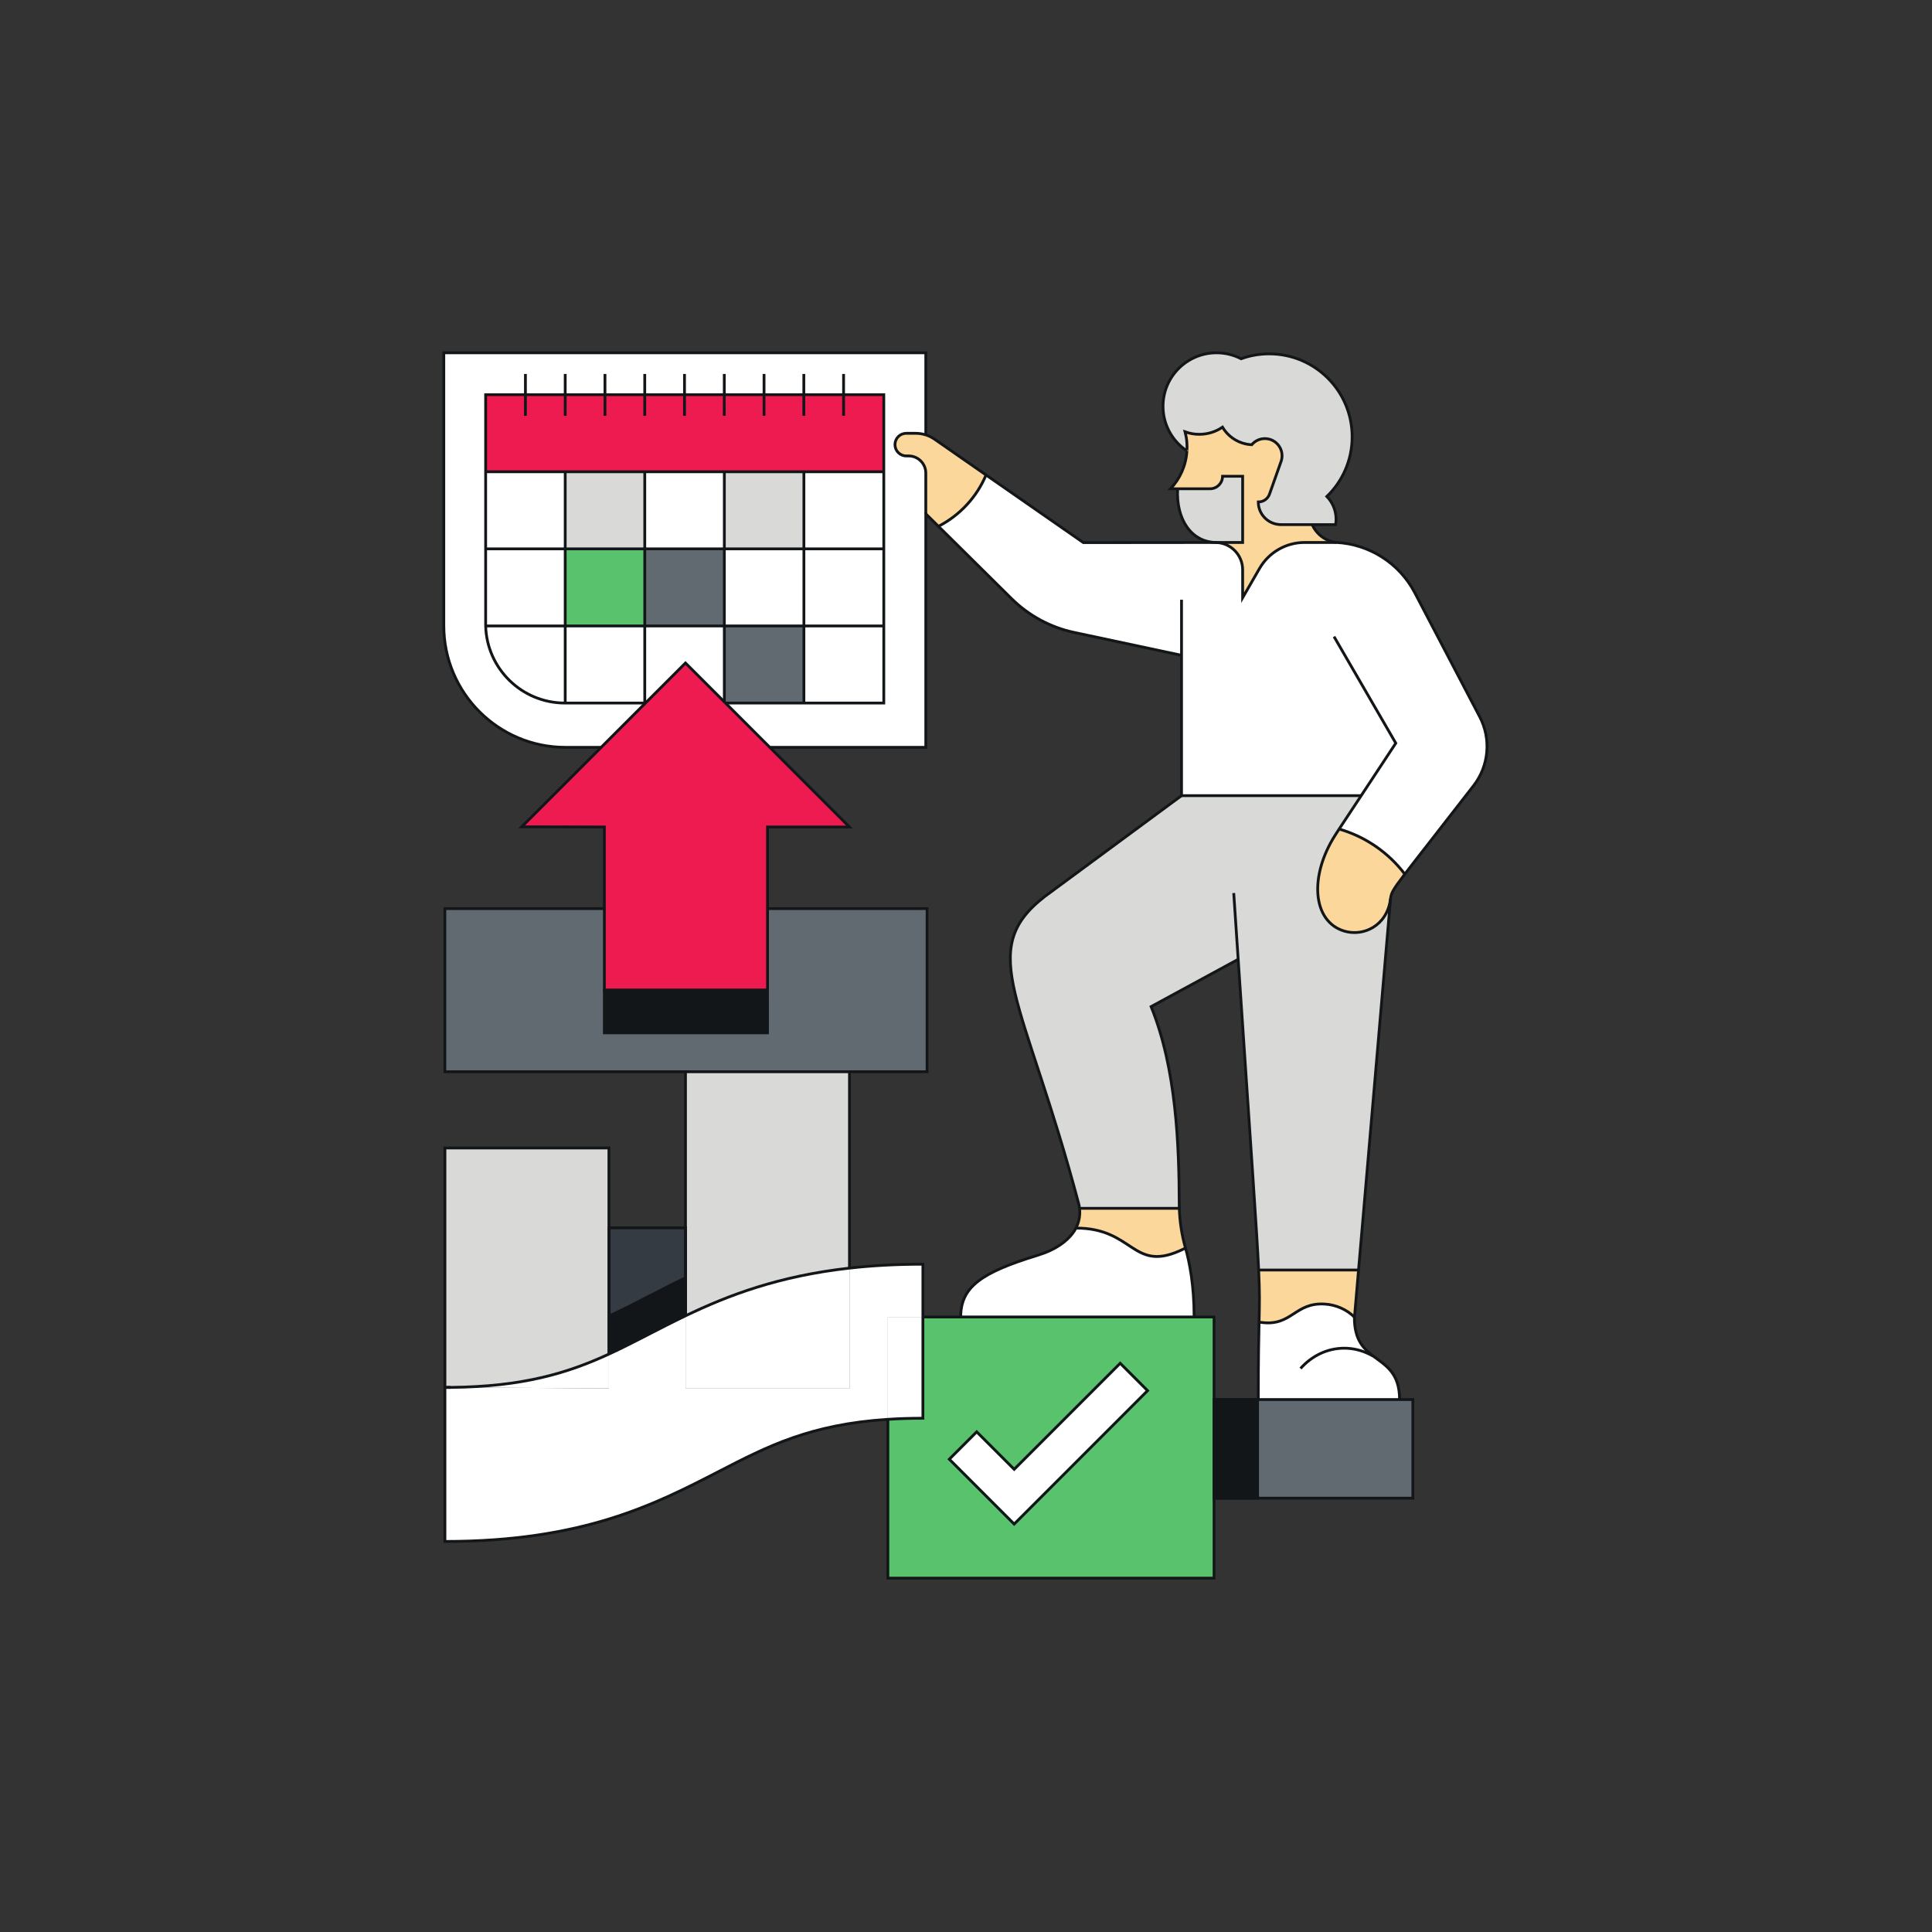 <svg xmlns="http://www.w3.org/2000/svg" fill="none" viewBox="0 0 1380 1380" height="1380" width="1380">
<rect x="0" y="0" width="1380" height="1380" fill="#333333" stroke="none"/>
<path fill="white" d="M972.28 568.32H843.947V468.08L767.16 451.72C750.32 448.12 734.853 439.774 722.6 427.667L670.307 375.947C685.533 368.134 697.64 355.134 704.32 339.267L773.84 387.587L868.12 387.494C868.174 387.494 868.24 387.494 868.293 387.494C873.613 387.547 878.413 389.721 881.893 393.201C885.426 396.721 887.6 401.6 887.6 406.974V426.947L899.667 406.027C906.293 394.547 918.547 387.48 931.8 387.48H954.654V387.467C977.827 388.667 999.387 402.081 1010.51 423.294L1056.93 511.987C1065.23 527.8 1063.53 547.027 1052.59 561.147C1025.85 595.667 1011.37 613.947 1003.44 624.374C991.84 609.107 975.493 597.667 956.6 592.201L956.533 592.161C960.24 586.467 965.293 578.867 972.28 568.32Z"></path>
<path fill="#616A71" d="M999.707 999.68H1009.17V1070.13H867.187V999.68H898.747H999.707Z"></path>
<path fill="#FCD79B" d="M1003.44 624.373C994.321 636.32 993.8 637.973 993.227 641.973C993.2 642.186 993.16 642.4 993.134 642.627C990.534 661.28 973.907 669.186 960.147 665.053C937.507 658.226 934.921 625.973 953.721 596.52C954.561 595.2 955.494 593.76 956.534 592.16L956.6 592.2C975.494 597.667 991.841 609.106 1003.44 624.373Z"></path>
<path fill="white" d="M980.907 968.654L980.934 968.667C989.76 975.374 999.68 980.52 999.707 999.68H898.747C898.747 971.294 899.094 955.787 899.334 944.534L900.774 944.56C922.92 947.627 924.667 930.014 946.48 931.494C954.2 932.014 961.747 935.227 967.48 940.814H967.493L967.44 941.373C967.44 956.867 973.827 963.267 980.907 968.654Z"></path>
<path fill="#D9DAD7" d="M884.413 685.28H884.333L822.213 719C840.293 763.52 842.147 817.867 842.32 860C842.32 861.027 842.347 862.067 842.373 863.093H771.107C770.973 861.92 770.747 860.733 770.44 859.573C731.6 713.333 696.4 679.053 746.2 640.4L843.947 568.32H972.28C965.293 578.866 960.24 586.467 956.533 592.16C955.493 593.76 954.56 595.2 953.72 596.52C934.92 625.973 937.507 658.226 960.147 665.053C973.907 669.186 990.533 661.28 993.133 642.627C993.16 642.4 993.2 642.186 993.226 641.973H993.24L970.387 907.173L970.213 907.16H899.04C897.8 880.213 894.067 828.88 884.413 685.28Z"></path>
<path fill="#FCD79B" d="M970.387 907.174L967.494 940.814H967.481C961.747 935.227 954.201 932.014 946.481 931.494C924.667 930.014 922.921 947.627 900.774 944.561L899.334 944.534C899.64 930.921 899.801 923.547 899.041 907.161H970.214L970.387 907.174Z"></path>
<path fill="#D9DAD7" d="M965.814 312.013C965.814 328.746 958.894 343.853 947.747 354.627C949.614 356.56 951.147 358.813 952.267 361.293C954.24 365.667 954.747 370.333 954.014 374.733H937.267H915.027C906.04 374.733 898.774 367.52 898.774 358.546C902.467 358.546 905.627 356.267 906.787 352.96L915.04 329.64C915.494 328.36 915.747 326.986 915.747 325.546C915.747 318.773 910.254 313.293 903.481 313.293C899.721 313.293 896.347 314.987 894.107 317.653C892.814 317.6 891.521 317.44 890.214 317.187C882.987 315.733 876.84 311.253 873.2 305.12C868.467 308.347 862.761 310.227 856.614 310.227C853.054 310.227 849.654 309.6 846.494 308.44C847.12 310.853 847.547 313.347 847.747 315.893H847.76C847.84 317.053 847.894 318.226 847.894 319.413C847.894 320.306 847.867 321.187 847.8 322.067C837.507 315.213 830.721 303.52 830.721 290.227C830.721 269.107 847.841 252 868.947 252C875.281 252 881.24 253.533 886.494 256.253C892.76 253.987 899.52 252.76 906.56 252.76C939.294 252.76 965.814 279.293 965.814 312.013Z"></path>
<path fill="#FCD79B" d="M847.8 322.067C847.867 321.187 847.893 320.306 847.893 319.413C847.893 318.226 847.84 317.053 847.76 315.893H847.747C847.547 313.347 847.12 310.853 846.493 308.44C849.653 309.6 853.054 310.227 856.614 310.227C862.76 310.227 868.467 308.346 873.2 305.12C876.84 311.253 882.987 315.733 890.214 317.186C891.52 317.44 892.813 317.6 894.107 317.653C896.347 314.986 899.72 313.293 903.48 313.293C910.254 313.293 915.747 318.773 915.747 325.546C915.747 326.986 915.493 328.36 915.04 329.64L906.787 352.96C905.627 356.267 902.467 358.546 898.773 358.546C898.773 367.52 906.04 374.733 915.027 374.733H937.267C938.507 377.56 940.373 380.093 942.667 382.133C945.933 385.053 950.094 386.987 954.654 387.467V387.48H931.8C918.547 387.48 906.293 394.547 899.667 406.026L887.6 426.946V406.973C887.6 401.6 885.427 396.72 881.893 393.2C878.413 389.72 873.613 387.547 868.293 387.493H869.027L887.6 387.48V340.186H873.254C873.254 345.12 869.254 349.12 864.32 349.12H841.173H836.093C842.84 341.973 847.187 332.52 847.8 322.067Z"></path>
<path fill="#D9DAD7" d="M887.601 340.186V387.48L869.027 387.493V387.48C850.747 387.48 839.934 370.613 841.174 349.12H864.321C869.254 349.12 873.254 345.12 873.254 340.186H887.601Z"></path>
<path fill="#58C36C" d="M724.414 1088.61L819.693 993.321L800.147 973.774L724.414 1049.51L697.64 1022.73L678.08 1042.29L724.414 1088.61ZM867.187 1070.13V1127.25H634.187V1013.81C642 1013.29 650.32 1013.03 659.214 1013.03V940.694H686.227H852.947H867.187V999.68V1070.13Z"></path>
<path fill="white" d="M852.947 940.654V940.694H686.227V940.654C686.227 919.04 701.32 908.814 741.36 896.574C754.227 892.64 761.707 886.707 766.067 881.107C767.04 879.854 767.867 878.534 768.573 877.147L768.667 877.201C809.453 877.201 808.853 908.214 842.333 893.561C843.84 892.907 845.32 892.187 846.773 891.44C849.68 901.654 852.947 918.134 852.947 940.654Z"></path>
<path fill="#FCD79B" d="M846.76 891.401C846.76 891.414 846.774 891.427 846.774 891.44C845.32 892.187 843.84 892.907 842.334 893.56C808.854 908.214 809.454 877.201 768.667 877.201L768.574 877.147C770.774 872.827 771.667 867.92 771.107 863.094H842.374C842.667 872.627 844.147 882.254 846.76 891.401Z"></path>
<path fill="white" d="M819.693 993.32L724.413 1088.61L678.08 1042.29L697.64 1022.73L724.413 1049.51L800.147 973.773L819.693 993.32Z"></path>
<path fill="#FCD79B" d="M667.734 313.84L704.321 339.267C697.641 355.133 685.534 368.133 670.307 375.946L661.281 367.026V337.933C661.281 331.16 655.787 325.667 649.027 325.667H648.974H647.347C642.881 325.667 639.267 322.053 639.267 317.586C639.267 313.12 642.881 309.506 647.347 309.506H648.254H653.894C656.374 309.506 658.827 309.88 661.174 310.627C663.494 311.36 665.72 312.426 667.734 313.84Z"></path>
<path fill="#616A71" d="M662.2 707.267V765.534H317.747V649H431.693V707.267H489.974H548.24V649H662.2V707.267Z"></path>
<path fill="white" d="M346.907 447.107C347.733 477.653 372.76 502.173 403.507 502.173H403.72H460.547H461.027L429.4 533.813H403.92C355.907 533.813 317 494.907 317 446.894V396.44V252H489.08H661.173V310.627C658.827 309.88 656.373 309.507 653.893 309.507H648.254H647.347C642.88 309.507 639.267 313.12 639.267 317.587C639.267 322.054 642.88 325.667 647.347 325.667H648.973H649.027C655.787 325.667 661.28 331.16 661.28 337.934V367.027H661.173V533.813H549.867L518.227 502.173H574.214H631.28V447.107V392.04V336.973V281.92H346.893V336.973V392.04V445.56C346.893 446.08 346.907 446.587 346.907 447.107Z"></path>
<path fill="white" d="M659.214 940.694V1013.03C650.32 1013.03 642 1013.29 634.187 1013.81V940.694H659.214Z"></path>
<path fill="white" d="M435.107 967.12C444.587 962.76 453.774 958.027 463.267 953.134C471.76 948.76 480.453 944.28 489.627 939.88V991.534L489.693 991.827H606.774V905.787C622.68 904 640.067 903 659.214 903V940.694H634.187V1013.81C578.694 1017.4 548.254 1033.09 513.68 1050.92C468.107 1074.41 416.454 1101.04 317.747 1101.04V991.027C319.12 991.027 320.48 991.027 321.827 991L434.947 991.734V967.2C435 967.174 435.054 967.147 435.107 967.12Z"></path>
<path fill="white" d="M631.281 447.106V502.173H574.214V447.106H631.281Z"></path>
<path fill="white" d="M631.281 392.04V447.106H574.214V392.04H631.281Z"></path>
<path fill="white" d="M631.281 336.973V392.04H574.214V336.973H631.281Z"></path>
<path fill="#ED1B50" d="M631.281 281.92V336.973H346.894V281.92H631.281Z"></path>
<path fill="white" d="M606.774 905.787V991.827H489.693V939.84C520.213 925.2 555.987 911.493 606.774 905.787Z"></path>
<path fill="#D9DAD7" d="M606.774 765.534V905.787C555.987 911.493 520.214 925.2 489.694 939.84V877.04H489.627V765.534H606.774Z"></path>
<path fill="#616A71" d="M574.214 447.106V502.173H518.227L517.388 501.333V447.106H574.214Z"></path>
<path fill="white" d="M574.214 392.04V447.106H517.388V392.04H574.214Z"></path>
<path fill="#D9DAD7" d="M574.214 336.973V392.04H517.388V336.973H574.214Z"></path>
<path fill="white" d="M518.227 502.173H517.388V501.333L518.227 502.173Z"></path>
<path fill="#ED1B50" d="M549.867 533.813L518.227 502.173H517.387V501.333L489.627 473.573L461.027 502.173L429.4 533.813L372.627 590.586L431.694 590.72V648.986V649V707.267H489.974H548.24V649V648.986V590.72H606.774L549.867 533.813Z"></path>
<path fill="white" d="M517.387 447.106V501.333L489.627 473.573L461.027 502.173H460.547V447.106H517.387Z"></path>
<path fill="#616A71" d="M517.387 392.04V447.106H460.547V392.04H517.387Z"></path>
<path fill="white" d="M517.387 336.973V392.04H460.547V336.973H517.387Z"></path>
<path fill="white" d="M489.694 939.84V991.827L489.627 991.533V939.88C489.654 939.867 489.667 939.853 489.694 939.84Z"></path>
<path fill="white" d="M489.694 877.04V939.84C489.667 939.853 489.654 939.867 489.627 939.88V877.04H489.694Z"></path>
<path fill="#343B43" d="M489.627 877.04V939.88C480.453 944.28 471.76 948.76 463.267 953.134C453.773 958.027 444.587 962.76 435.107 967.12V877.04H489.627Z"></path>
<path fill="white" d="M460.547 447.106V502.173H403.721V447.106H460.547Z"></path>
<path fill="#58C36C" d="M460.547 392.04V447.106H403.721V392.04H460.547Z"></path>
<path fill="#D9DAD7" d="M460.547 336.973V392.04H403.721V336.973H460.547Z"></path>
<path fill="white" d="M434.947 967.2V991.733L321.827 991C373.974 990.52 405.854 980.587 434.947 967.2Z"></path>
<path fill="#D9DAD7" d="M434.947 819.987V967.201C405.854 980.587 373.974 990.521 321.827 991.001L317.8 990.973V819.987H434.947Z"></path>
<path fill="white" d="M403.721 447.106V502.173H403.507C372.761 502.173 347.734 477.653 346.907 447.106H403.721Z"></path>
<path fill="white" d="M403.721 392.04V447.106H346.907C346.907 446.586 346.894 446.08 346.894 445.56V392.04H403.721Z"></path>
<path fill="white" d="M403.721 336.973V392.04H346.894V336.973H403.721Z"></path>
<mask height="91" width="55" y="877" x="435" maskUnits="userSpaceOnUse" style="mask-type:luminance" id="mask0_243_4147">
<path fill="white" d="M489.627 877.04V939.88C480.453 944.28 471.76 948.76 463.267 953.134C453.773 958.027 444.587 962.76 435.107 967.12V877.04H489.627Z"></path>
</mask>
<g mask="url(#mask0_243_4147)">
<path fill="#121619" d="M435.107 938.881C444.587 934.521 453.774 929.774 463.267 924.881C471.76 920.521 480.453 916.027 489.627 911.627V963.281L489.693 963.574H606.774V877.534C622.68 875.747 640.067 874.747 659.214 874.747V912.44H634.187V985.561C578.694 989.161 548.254 1004.85 513.68 1022.67C468.107 1046.17 416.454 1072.8 317.747 1072.8V962.774C319.12 962.774 320.48 962.774 321.827 962.747L434.947 963.494V938.947C435 938.921 435.054 938.894 435.107 938.881Z"></path>
</g>
<path fill="#121619" d="M548.2 737.747H431.693V707.267H548.2V737.747Z"></path>
<path fill="#121619" d="M898.267 1070.13H867.187V999.68H898.267V1070.13Z"></path>
<path stroke-miterlimit="10" stroke-width="2" stroke="#121619" d="M518.227 502.173H631.281V281.92H346.894V336.973V392.04V445.56C346.894 446.08 346.907 446.586 346.907 447.106C347.734 477.653 372.76 502.173 403.507 502.173H403.721H460.547H461.027"></path>
<path stroke-miterlimit="10" stroke-width="2" stroke="#121619" d="M631.281 392.04H346.894"></path>
<path stroke-miterlimit="10" stroke-width="2" stroke="#121619" d="M631.281 447.106H346.894"></path>
<path stroke-miterlimit="10" stroke-width="2" stroke="#121619" d="M631.281 336.973H346.894"></path>
<path stroke-miterlimit="10" stroke-width="2" stroke="#121619" d="M403.721 336.973V502.173"></path>
<path stroke-miterlimit="10" stroke-width="2" stroke="#121619" d="M460.547 336.973V502.173"></path>
<path stroke-miterlimit="10" stroke-width="2" stroke="#121619" d="M517.388 336.974V501.334"></path>
<path stroke-miterlimit="10" stroke-width="2" stroke="#121619" d="M574.214 336.973V502.173"></path>
<path stroke-miterlimit="10" stroke-width="2" stroke="#121619" d="M867.187 999.68H1009.17V1070.13H867.187"></path>
<path stroke-miterlimit="10" stroke-width="2" stroke="#121619" d="M634.187 1013.81V1127.25H867.187V940.694H852.947H686.227H659.214"></path>
<path stroke-miterlimit="10" stroke-width="2" stroke="#121619" d="M724.413 1088.61L678.08 1042.29L697.64 1022.73L724.413 1049.51L800.147 973.773L819.693 993.32L724.413 1088.61Z"></path>
<path stroke-miterlimit="10" stroke-width="2" stroke="#121619" d="M549.867 533.813H661.28V366.04"></path>
<path stroke-miterlimit="10" stroke-width="2" stroke="#121619" d="M661.28 310.627V252H317V446.894C317 494.907 355.907 533.813 403.92 533.813H429.4"></path>
<path stroke-miterlimit="10" stroke-width="2" stroke="#121619" d="M549.867 533.813L606.774 590.72H548.24V707.267H489.974H431.694V649V648.986V590.72L372.627 590.586L429.4 533.813L461.027 502.173L489.627 473.573L517.387 501.333L518.227 502.173L549.867 533.813Z"></path>
<path stroke-miterlimit="10" stroke-width="2" stroke="#121619" d="M606.774 765.534H662.2V649H548.24"></path>
<path stroke-miterlimit="10" stroke-width="2" stroke="#121619" d="M431.693 649H317.747V765.534H489.627"></path>
<path stroke-miterlimit="10" stroke-width="2" stroke="#121619" d="M606.774 905.787V765.534H489.627V939.88"></path>
<path stroke-miterlimit="10" stroke-width="2" stroke="#121619" d="M317.8 990.973V819.987H434.947V967.2"></path>
<path stroke-miterlimit="10" stroke-width="2" stroke="#121619" d="M489.693 939.84V877.04H435.107V967.12"></path>
<path stroke-miterlimit="10" stroke-width="2" stroke="#121619" d="M317.8 990.973L321.827 991.001"></path>
<path stroke-miterlimit="10" stroke-width="2" stroke="#121619" d="M634.187 1013.81C578.694 1017.4 548.254 1033.09 513.68 1050.92C468.107 1074.41 416.507 1101.04 317.8 1101.04V991.027C319.174 991.027 320.48 991.027 321.827 991C373.974 990.52 405.854 980.587 434.947 967.2C435 967.174 435.054 967.147 435.107 967.12C444.587 962.76 453.774 958.027 463.267 953.134C471.76 948.76 480.454 944.28 489.627 939.88C489.654 939.867 489.667 939.853 489.694 939.84C520.214 925.2 555.987 911.494 606.774 905.787C622.68 904 640.067 903 659.214 903V940.694V1013.03C650.32 1013.03 642.001 1013.29 634.187 1013.81Z"></path>
<path stroke-miterlimit="10" stroke-width="2" stroke="#121619" d="M841.174 349.121C839.934 370.614 850.747 387.48 869.027 387.48"></path>
<path stroke-miterlimit="10" stroke-width="2" stroke="#121619" d="M843.947 468.08L767.16 451.72C750.32 448.12 734.854 439.774 722.601 427.667L670.307 375.947L661.281 367.027"></path>
<path stroke-miterlimit="10" stroke-width="2" stroke="#121619" d="M843.947 428.387V568.32H972.36"></path>
<path stroke-miterlimit="10" stroke-width="2" stroke="#121619" d="M843.947 568.32L746.2 640.4C696.4 679.054 731.6 713.333 770.44 859.573C770.747 860.733 770.973 861.92 771.107 863.093C771.667 867.92 770.773 872.827 768.573 877.147C767.867 878.533 767.04 879.853 766.067 881.107C761.707 886.707 754.227 892.64 741.36 896.573C701.32 908.813 686.227 919.04 686.227 940.653"></path>
<path stroke-miterlimit="10" stroke-width="2" stroke="#121619" d="M884.334 685.28L822.214 719C840.294 763.52 842.147 817.867 842.321 860C842.321 861.027 842.347 862.067 842.374 863.093C842.667 872.627 844.147 882.254 846.76 891.4C846.76 891.414 846.774 891.427 846.774 891.44C849.68 901.653 852.947 918.133 852.947 940.653"></path>
<path stroke-miterlimit="10" stroke-width="2" stroke="#121619" d="M768.667 877.201C809.454 877.201 808.854 908.214 842.334 893.56C843.84 892.907 845.32 892.187 846.774 891.44"></path>
<path stroke-miterlimit="10" stroke-width="2" stroke="#121619" d="M881.24 637.88C882.36 654.707 883.427 670.48 884.414 685.28C894.067 828.88 897.8 880.214 899.04 907.16C899.8 923.547 899.64 930.921 899.333 944.534C899.093 955.787 898.747 971.294 898.747 999.68C898.747 999.707 898.747 999.747 898.747 999.773"></path>
<path stroke-miterlimit="10" stroke-width="2" stroke="#121619" d="M999.707 999.773C999.707 999.747 999.707 999.707 999.707 999.68C999.68 980.52 989.76 975.374 980.934 968.667L980.907 968.654C973.827 963.267 967.44 956.867 967.44 941.374L967.494 940.814L970.387 907.174L993.24 641.974"></path>
<path stroke-miterlimit="10" stroke-width="2" stroke="#121619" d="M928.947 977.493C936.934 968.533 947.961 963 960.147 963C966.507 963 972.561 964.506 978.014 967.213L980.907 968.653L980.934 968.667"></path>
<path stroke-miterlimit="10" stroke-width="2" stroke="#121619" d="M704.32 339.267C697.64 355.134 685.534 368.133 670.307 375.947C670.28 375.96 670.267 375.973 670.24 375.987"></path>
<path stroke-miterlimit="10" stroke-width="2" stroke="#121619" d="M952.881 454.72L996.987 530.84C986.787 546.373 978.707 558.6 972.281 568.32C965.294 578.866 960.24 586.467 956.534 592.16C955.494 593.76 954.561 595.2 953.721 596.52C934.921 625.973 937.507 658.226 960.147 665.053C973.907 669.186 990.534 661.28 993.134 642.627C993.16 642.4 993.2 642.186 993.227 641.973C993.8 637.973 994.321 636.32 1003.44 624.373C1011.37 613.946 1025.85 595.666 1052.59 561.146C1063.53 547.026 1065.23 527.8 1056.93 511.987L1010.51 423.293C999.387 402.08 977.827 388.667 954.654 387.467C950.094 386.987 945.934 385.053 942.667 382.133C940.374 380.093 938.507 377.56 937.267 374.733"></path>
<path stroke-miterlimit="10" stroke-width="2" stroke="#121619" d="M1003.53 624.493C1003.51 624.453 1003.47 624.413 1003.44 624.373C991.841 609.106 975.494 597.667 956.601 592.2"></path>
<path stroke-miterlimit="10" stroke-width="2" stroke="#121619" d="M868.121 387.494L773.841 387.587L704.321 339.267L667.734 313.84C665.72 312.427 663.601 311.36 661.281 310.627C658.934 309.88 656.374 309.507 653.894 309.507H648.254H647.347C642.881 309.507 639.267 313.12 639.267 317.587C639.267 322.054 642.881 325.667 647.347 325.667H648.974H649.027C655.787 325.667 661.281 331.16 661.281 337.934V367.027"></path>
<path stroke-miterlimit="10" stroke-width="2" stroke="#121619" d="M954.654 387.48H931.8C918.547 387.48 906.294 394.546 899.667 406.026L887.6 426.946V406.973C887.6 401.6 885.427 396.72 881.894 393.2C878.414 389.72 873.614 387.546 868.294 387.493C868.24 387.493 868.174 387.493 868.121 387.493"></path>
<path stroke-miterlimit="10" stroke-width="2" stroke="#121619" d="M847.814 322.08C847.814 322.08 847.8 322.08 847.8 322.067M847.8 322.067C837.507 315.213 830.721 303.52 830.721 290.227C830.721 269.107 847.841 252 868.947 252C875.281 252 881.24 253.533 886.494 256.253C892.76 253.986 899.52 252.76 906.56 252.76C939.294 252.76 965.814 279.293 965.814 312.013C965.814 328.746 958.894 343.853 947.747 354.626C949.614 356.56 951.147 358.813 952.267 361.293C954.24 365.666 954.747 370.333 954.014 374.733H937.267H915.027C906.04 374.733 898.774 367.52 898.774 358.546C902.467 358.546 905.627 356.266 906.787 352.96L915.04 329.64C915.494 328.36 915.747 326.986 915.747 325.546C915.747 318.773 910.254 313.293 903.481 313.293C899.721 313.293 896.347 314.986 894.107 317.653C892.814 317.6 891.521 317.44 890.214 317.186C882.987 315.733 876.84 311.253 873.2 305.12C868.467 308.346 862.761 310.227 856.614 310.227C853.054 310.227 849.654 309.6 846.494 308.44C847.12 310.853 847.547 313.347 847.747 315.893H847.76C847.84 317.053 847.894 318.226 847.894 319.413C847.894 320.306 847.867 321.187 847.8 322.067ZM847.8 322.067C847.187 332.52 842.84 341.973 836.094 349.12H841.174H864.321C869.254 349.12 873.254 345.12 873.254 340.186H887.6V387.48L869.027 387.493H868.294"></path>
<path stroke-miterlimit="10" stroke-width="2" stroke="#121619" d="M899.333 944.334C899.813 944.414 900.294 944.494 900.774 944.561C922.92 947.627 924.667 930.014 946.48 931.494C954.2 932.014 961.747 935.227 967.48 940.814"></path>
<path stroke-miterlimit="10" stroke-width="2" stroke="#121619" d="M770.947 863.094H842.374"></path>
<path stroke-miterlimit="10" stroke-width="2" stroke="#121619" d="M898.388 907.16H970.214"></path>
<path stroke-miterlimit="10" stroke-width="2" stroke="#121619" d="M375.307 297V267.107"></path>
<path stroke-miterlimit="10" stroke-width="2" stroke="#121619" d="M403.721 297V267.107"></path>
<path stroke-miterlimit="10" stroke-width="2" stroke="#121619" d="M432.121 297V267.107"></path>
<path stroke-miterlimit="10" stroke-width="2" stroke="#121619" d="M460.533 297V267.107"></path>
<path stroke-miterlimit="10" stroke-width="2" stroke="#121619" d="M488.934 297V267.107"></path>
<path stroke-miterlimit="10" stroke-width="2" stroke="#121619" d="M517.347 297V267.107"></path>
<path stroke-miterlimit="10" stroke-width="2" stroke="#121619" d="M545.747 297V267.107"></path>
<path stroke-miterlimit="10" stroke-width="2" stroke="#121619" d="M574.16 297V267.107"></path>
<path stroke-miterlimit="10" stroke-width="2" stroke="#121619" d="M602.56 297V267.107"></path>
<path stroke-miterlimit="10" stroke-width="2" stroke="#121619" d="M548.2 737.747H431.693V707.267H548.2V737.747Z"></path>
<path stroke-miterlimit="10" stroke-width="2" stroke="#121619" d="M898.267 1070.13H867.187V999.68H898.267V1070.13Z"></path>
</svg>
